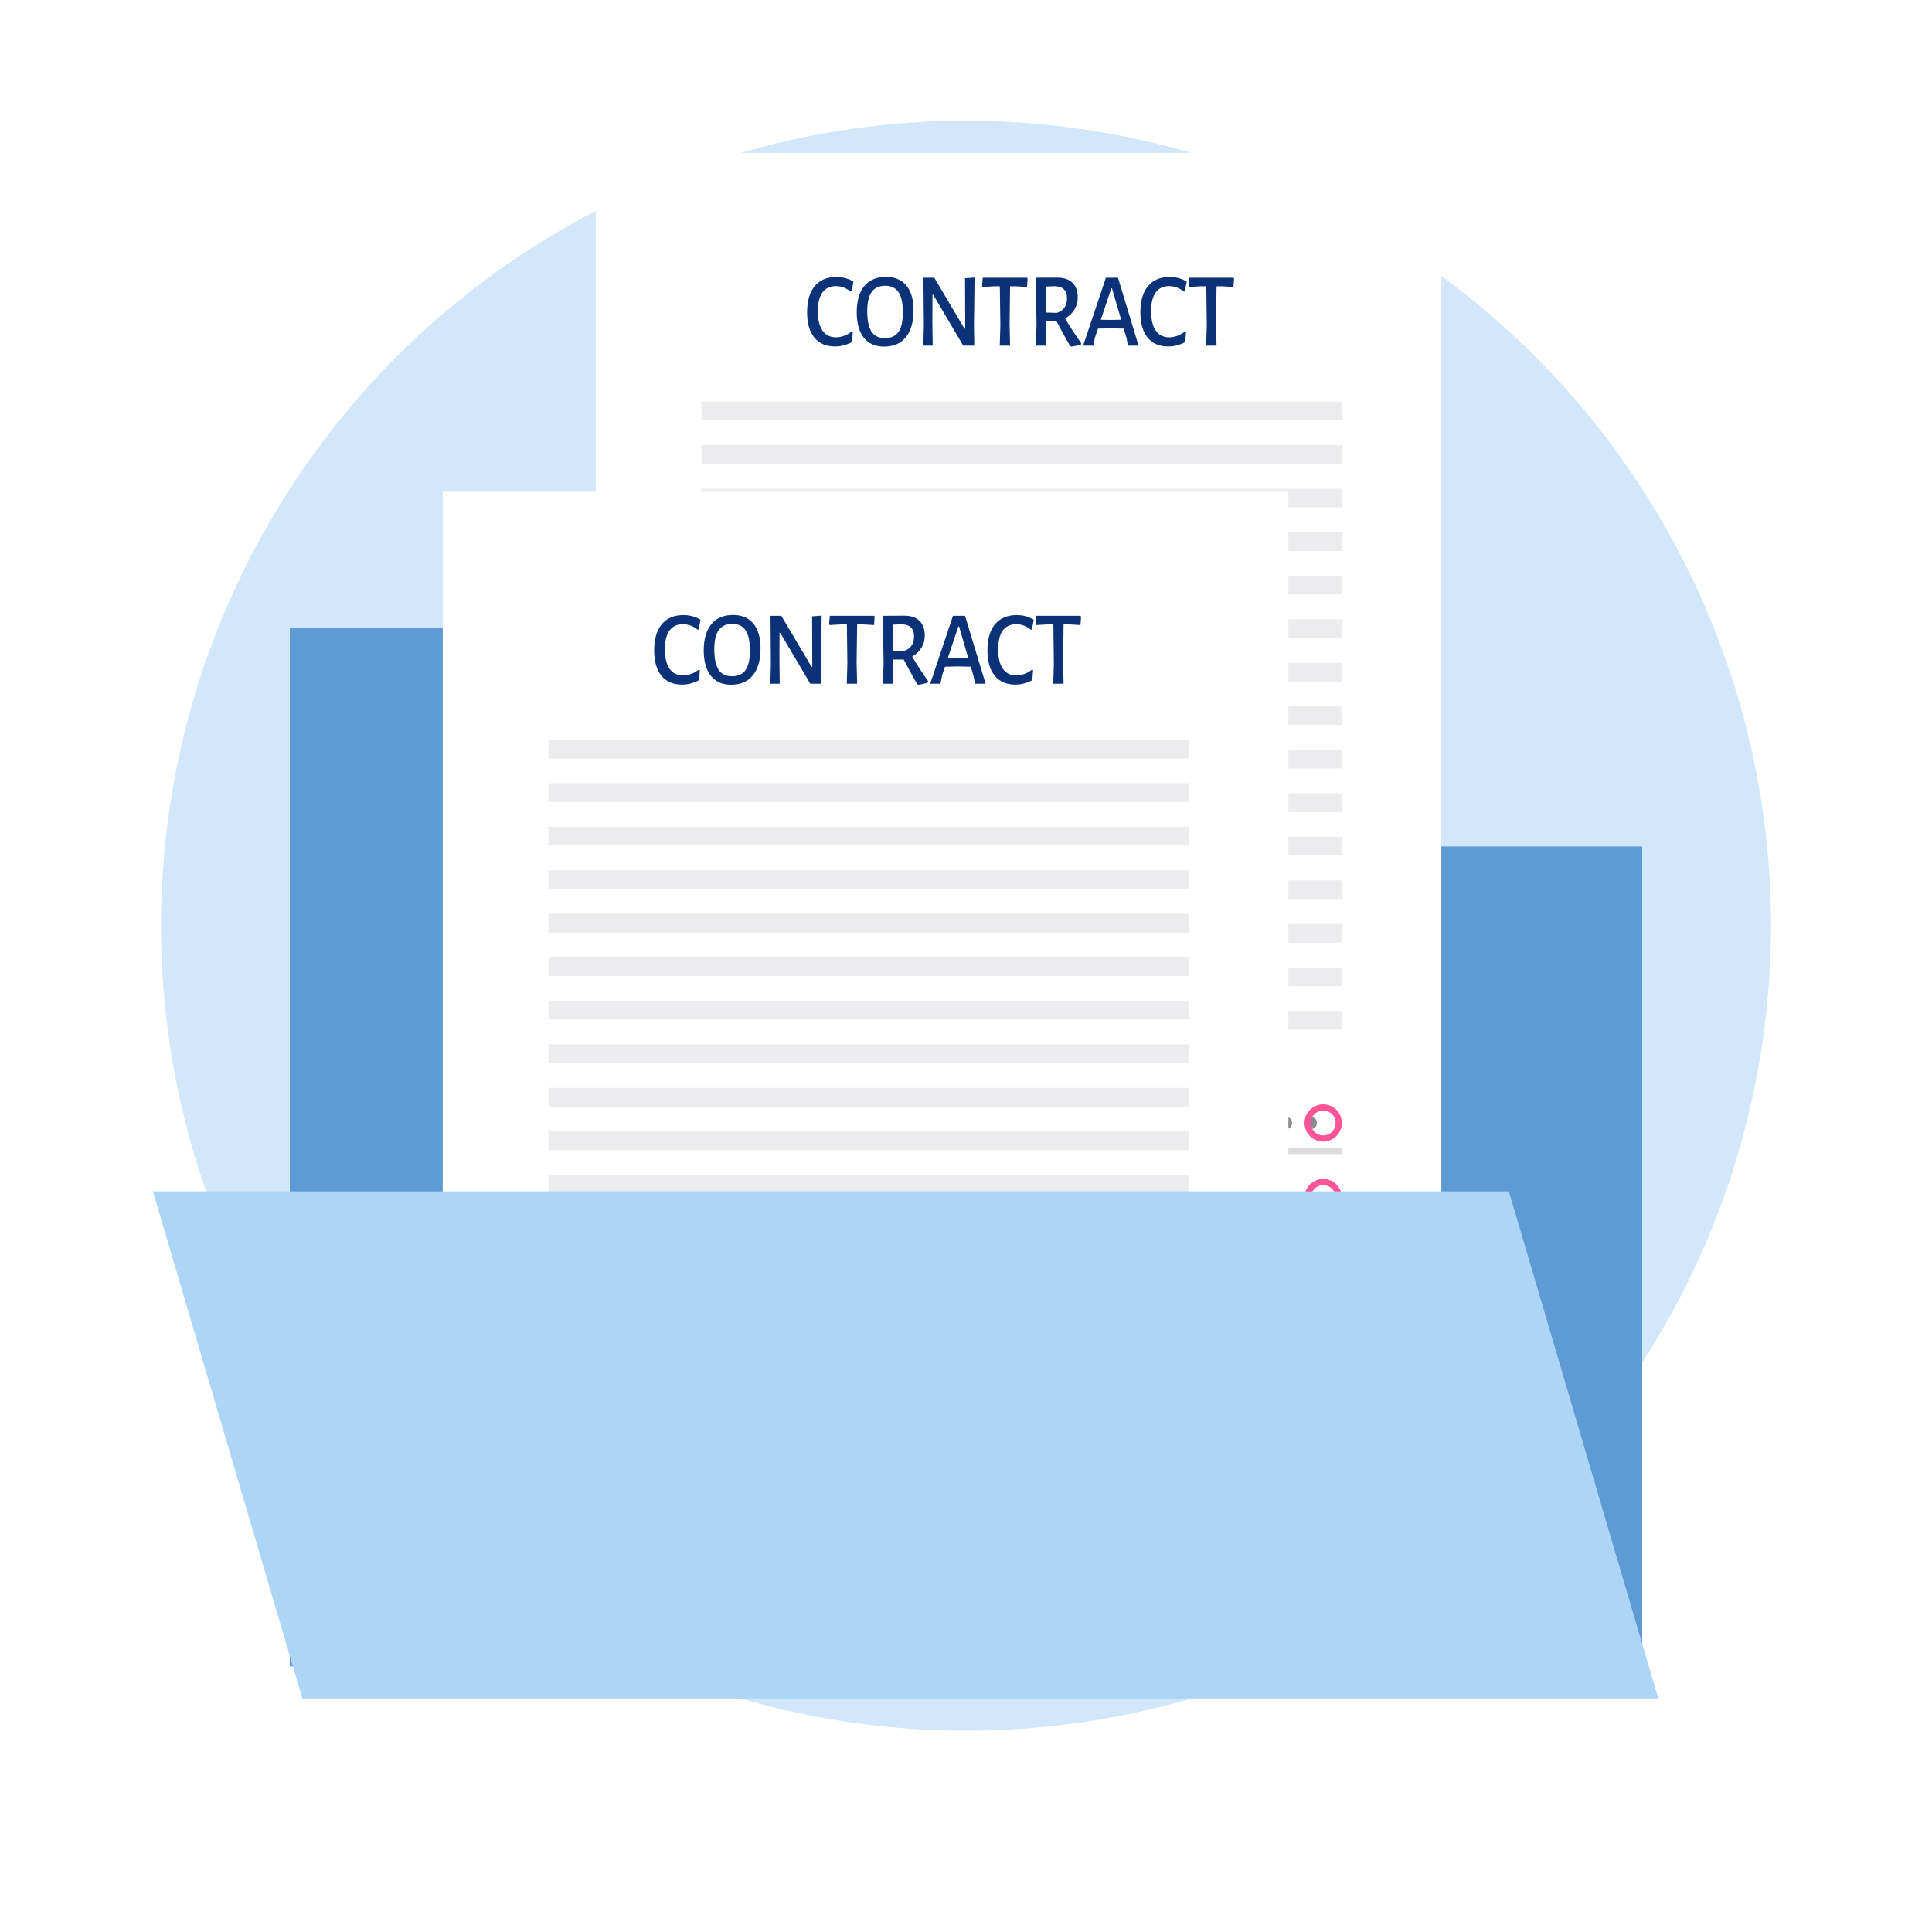 <svg width="32" height="32" viewBox="0 0 32 32" fill="none" xmlns="http://www.w3.org/2000/svg">
<mask id="mask0_113_12685" style="mask-type:alpha" maskUnits="userSpaceOnUse" x="0" y="0" width="32" height="32">
<rect width="32" height="32" fill="#D9D9D9"/>
</mask>
<g mask="url(#mask0_113_12685)">
<g filter="url(#filter0_f_113_12685)">
<circle cx="16" cy="15.333" r="13.333" fill="#D2E7F9"/>
</g>
<path d="M15.067 14.021L13.2 10.4H4.8V27.6H27.2V14.021H15.067Z" fill="#5E9AD3"/>
<path d="M23.873 2.533H9.867V22.307H23.873V2.533Z" fill="white"/>
<path d="M22.225 20.248H18.93V20.351H22.225V20.248Z" fill="#DCDCDE"/>
<path d="M22.225 19.012H18.93V19.115H22.225V19.012Z" fill="#DCDCDE"/>
<path d="M14.089 18.188H11.617V18.291H14.089V18.188Z" fill="#DCDCDE"/>
<path d="M13.265 18.6H11.617V18.703H13.265V18.6Z" fill="#DCDCDE"/>
<ellipse cx="19.239" cy="18.6" rx="0.103" ry="0.103" fill="#8E8E90"/>
<circle cx="19.651" cy="18.6" r="0.103" fill="#8E8E90"/>
<circle cx="20.063" cy="18.6" r="0.103" fill="#8E8E90"/>
<circle cx="20.475" cy="18.6" r="0.103" fill="#8E8E90"/>
<circle cx="20.887" cy="18.6" r="0.103" fill="#8E8E90"/>
<ellipse cx="21.298" cy="18.6" rx="0.103" ry="0.103" fill="#8E8E90"/>
<circle cx="21.71" cy="18.6" r="0.103" fill="#8E8E90"/>
<circle cx="19.239" cy="19.836" r="0.103" fill="#8E8E90"/>
<ellipse cx="19.651" cy="19.836" rx="0.103" ry="0.103" fill="#8E8E90"/>
<ellipse cx="20.063" cy="19.836" rx="0.103" ry="0.103" fill="#8E8E90"/>
<ellipse cx="20.475" cy="19.836" rx="0.103" ry="0.103" fill="#8E8E90"/>
<ellipse cx="20.887" cy="19.836" rx="0.103" ry="0.103" fill="#8E8E90"/>
<circle cx="21.298" cy="19.836" r="0.103" fill="#8E8E90"/>
<ellipse cx="21.71" cy="19.836" rx="0.103" ry="0.103" fill="#8E8E90"/>
<path fill-rule="evenodd" clip-rule="evenodd" d="M21.916 18.806C22.03 18.806 22.122 18.713 22.122 18.6C22.122 18.486 22.03 18.394 21.916 18.394C21.803 18.394 21.71 18.486 21.71 18.6C21.71 18.713 21.803 18.806 21.916 18.806ZM21.916 18.909C22.087 18.909 22.225 18.77 22.225 18.6C22.225 18.429 22.087 18.291 21.916 18.291C21.746 18.291 21.607 18.429 21.607 18.6C21.607 18.77 21.746 18.909 21.916 18.909Z" fill="#FF5598"/>
<path fill-rule="evenodd" clip-rule="evenodd" d="M21.916 20.042C22.03 20.042 22.122 19.95 22.122 19.836C22.122 19.722 22.03 19.63 21.916 19.63C21.803 19.63 21.71 19.722 21.71 19.836C21.71 19.95 21.803 20.042 21.916 20.042ZM21.916 20.145C22.087 20.145 22.225 20.006 22.225 19.836C22.225 19.665 22.087 19.527 21.916 19.527C21.746 19.527 21.607 19.665 21.607 19.836C21.607 20.006 21.746 20.145 21.916 20.145Z" fill="#FF5598"/>
<path d="M22.225 6.653H11.617V6.962H22.225V6.653Z" fill="#ECECEE"/>
<path d="M22.225 7.374H11.617V7.683H22.225V7.374Z" fill="#ECECEE"/>
<path d="M22.225 8.095H11.617V8.404H22.225V8.095Z" fill="#ECECEE"/>
<path d="M22.225 8.816H11.617V9.125H22.225V8.816Z" fill="#ECECEE"/>
<path d="M22.225 9.537H11.617V9.846H22.225V9.537Z" fill="#ECECEE"/>
<path d="M22.225 10.258H11.617V10.566H22.225V10.258Z" fill="#ECECEE"/>
<path d="M22.225 10.979H11.617V11.287H22.225V10.979Z" fill="#ECECEE"/>
<path d="M22.225 11.7H11.617V12.008H22.225V11.7Z" fill="#ECECEE"/>
<path d="M22.225 12.42H11.617V12.729H22.225V12.42Z" fill="#ECECEE"/>
<path d="M22.225 13.141H11.617V13.45H22.225V13.141Z" fill="#ECECEE"/>
<path d="M22.225 13.862H11.617V14.171H22.225V13.862Z" fill="#ECECEE"/>
<path d="M22.225 14.583H11.617V14.892H22.225V14.583Z" fill="#ECECEE"/>
<path d="M22.225 15.304H11.617V15.613H22.225V15.304Z" fill="#ECECEE"/>
<path d="M22.225 16.025H11.617V16.334H22.225V16.025Z" fill="#ECECEE"/>
<path d="M22.225 16.746H11.617V17.055H22.225V16.746Z" fill="#ECECEE"/>
<path d="M20.44 4.616L20.43 4.753L20.239 4.742H20.15L20.141 5.371L20.15 5.725H19.978L19.988 5.387L19.98 4.742H19.891L19.697 4.753L19.685 4.737L19.698 4.6H20.43L20.44 4.616Z" fill="#0B3277"/>
<path d="M19.371 4.588C19.479 4.588 19.574 4.614 19.656 4.665L19.625 4.825L19.608 4.83C19.535 4.769 19.453 4.739 19.364 4.739C19.268 4.739 19.194 4.774 19.142 4.844C19.091 4.913 19.066 5.016 19.066 5.154C19.066 5.295 19.092 5.403 19.143 5.476C19.195 5.55 19.269 5.587 19.364 5.587C19.41 5.587 19.456 5.579 19.501 5.562C19.547 5.545 19.59 5.521 19.628 5.49L19.644 5.501L19.631 5.666C19.537 5.715 19.443 5.739 19.351 5.739C19.203 5.739 19.088 5.69 19.008 5.592C18.928 5.494 18.888 5.354 18.888 5.173C18.888 4.986 18.93 4.842 19.013 4.74C19.098 4.639 19.217 4.588 19.371 4.588Z" fill="#0B3277"/>
<path d="M18.858 5.725H18.683L18.659 5.599L18.612 5.443L18.388 5.438L18.186 5.443L18.136 5.59L18.11 5.725H17.94L18.317 4.6H18.517L18.858 5.725ZM18.57 5.296L18.418 4.777H18.406L18.233 5.296L18.4 5.299L18.57 5.296Z" fill="#0B3277"/>
<path d="M17.641 5.275C17.716 5.402 17.805 5.538 17.907 5.683L17.905 5.704C17.852 5.723 17.798 5.735 17.742 5.741L17.722 5.727C17.631 5.568 17.557 5.434 17.501 5.324H17.322V5.371L17.33 5.725H17.157L17.168 5.387L17.157 4.6L17.516 4.599C17.623 4.599 17.705 4.627 17.763 4.684C17.822 4.74 17.851 4.821 17.851 4.926C17.851 5.001 17.832 5.069 17.795 5.129C17.758 5.189 17.707 5.237 17.641 5.275ZM17.325 5.177L17.506 5.182C17.617 5.146 17.673 5.065 17.673 4.94C17.673 4.875 17.656 4.826 17.622 4.793C17.589 4.76 17.538 4.743 17.47 4.74L17.33 4.746L17.325 5.177Z" fill="#0B3277"/>
<path d="M17.02 4.616L17.01 4.753L16.819 4.742H16.73L16.722 5.371L16.73 5.725H16.559L16.569 5.387L16.56 4.742H16.471L16.277 4.753L16.265 4.737L16.278 4.6H17.01L17.02 4.616Z" fill="#0B3277"/>
<path d="M16.132 5.389L16.137 5.725H15.954L15.457 4.882H15.445L15.443 5.348L15.448 5.725H15.293L15.302 5.392L15.295 4.6H15.475L15.974 5.443H15.987L15.984 4.609L16.142 4.597L16.132 5.389Z" fill="#0B3277"/>
<path d="M14.674 4.586C14.82 4.586 14.933 4.634 15.012 4.73C15.091 4.826 15.131 4.962 15.131 5.14C15.131 5.331 15.088 5.48 15.004 5.585C14.919 5.689 14.799 5.741 14.643 5.741C14.498 5.741 14.386 5.692 14.307 5.594C14.229 5.494 14.19 5.354 14.19 5.173C14.19 4.985 14.232 4.84 14.315 4.739C14.4 4.637 14.519 4.586 14.674 4.586ZM14.661 4.733C14.561 4.733 14.486 4.768 14.437 4.837C14.389 4.904 14.364 5.01 14.364 5.152C14.364 5.308 14.388 5.421 14.435 5.494C14.484 5.565 14.558 5.601 14.658 5.601C14.759 5.601 14.834 5.566 14.882 5.497C14.93 5.428 14.954 5.321 14.954 5.175C14.954 5.022 14.93 4.91 14.882 4.84C14.835 4.769 14.761 4.733 14.661 4.733Z" fill="#0B3277"/>
<path d="M13.851 4.588C13.959 4.588 14.054 4.614 14.136 4.665L14.105 4.825L14.088 4.83C14.015 4.769 13.934 4.739 13.845 4.739C13.748 4.739 13.674 4.774 13.622 4.844C13.572 4.913 13.546 5.016 13.546 5.154C13.546 5.295 13.572 5.403 13.624 5.476C13.675 5.55 13.749 5.587 13.845 5.587C13.891 5.587 13.936 5.579 13.981 5.562C14.027 5.545 14.07 5.521 14.108 5.49L14.125 5.501L14.111 5.666C14.017 5.715 13.924 5.739 13.831 5.739C13.683 5.739 13.569 5.69 13.489 5.592C13.408 5.494 13.368 5.354 13.368 5.173C13.368 4.986 13.41 4.842 13.493 4.74C13.578 4.639 13.697 4.588 13.851 4.588Z" fill="#0B3277"/>
<path d="M21.34 8.133H7.333V27.907H21.34V8.133Z" fill="white"/>
<path d="M19.692 25.848H16.396V25.951H19.692V25.848Z" fill="#DCDCDE"/>
<path d="M19.692 24.612H16.396V24.715H19.692V24.612Z" fill="#DCDCDE"/>
<path d="M11.556 23.788H9.084V23.891H11.556V23.788Z" fill="#DCDCDE"/>
<path d="M10.732 24.2H9.084V24.303H10.732V24.2Z" fill="#DCDCDE"/>
<circle cx="16.705" cy="24.2" r="0.103" fill="#8E8E90"/>
<ellipse cx="17.117" cy="24.2" rx="0.103" ry="0.103" fill="#8E8E90"/>
<ellipse cx="17.529" cy="24.2" rx="0.103" ry="0.103" fill="#8E8E90"/>
<circle cx="17.941" cy="24.2" r="0.103" fill="#8E8E90"/>
<circle cx="18.353" cy="24.2" r="0.103" fill="#8E8E90"/>
<circle cx="18.765" cy="24.2" r="0.103" fill="#8E8E90"/>
<circle cx="19.177" cy="24.2" r="0.103" fill="#8E8E90"/>
<circle cx="16.705" cy="25.436" r="0.103" fill="#8E8E90"/>
<ellipse cx="17.117" cy="25.436" rx="0.103" ry="0.103" fill="#8E8E90"/>
<ellipse cx="17.529" cy="25.436" rx="0.103" ry="0.103" fill="#8E8E90"/>
<circle cx="17.941" cy="25.436" r="0.103" fill="#8E8E90"/>
<circle cx="18.353" cy="25.436" r="0.103" fill="#8E8E90"/>
<circle cx="18.765" cy="25.436" r="0.103" fill="#8E8E90"/>
<circle cx="19.177" cy="25.436" r="0.103" fill="#8E8E90"/>
<path fill-rule="evenodd" clip-rule="evenodd" d="M19.383 24.406C19.497 24.406 19.589 24.314 19.589 24.2C19.589 24.086 19.497 23.994 19.383 23.994C19.269 23.994 19.177 24.086 19.177 24.2C19.177 24.314 19.269 24.406 19.383 24.406ZM19.383 24.509C19.554 24.509 19.692 24.37 19.692 24.2C19.692 24.029 19.554 23.891 19.383 23.891C19.212 23.891 19.074 24.029 19.074 24.2C19.074 24.37 19.212 24.509 19.383 24.509Z" fill="#FF5598"/>
<path fill-rule="evenodd" clip-rule="evenodd" d="M19.383 25.642C19.497 25.642 19.589 25.549 19.589 25.436C19.589 25.322 19.497 25.23 19.383 25.23C19.269 25.23 19.177 25.322 19.177 25.436C19.177 25.549 19.269 25.642 19.383 25.642ZM19.383 25.745C19.554 25.745 19.692 25.606 19.692 25.436C19.692 25.265 19.554 25.127 19.383 25.127C19.212 25.127 19.074 25.265 19.074 25.436C19.074 25.606 19.212 25.745 19.383 25.745Z" fill="#FF5598"/>
<path d="M19.692 12.253H9.084V12.562H19.692V12.253Z" fill="#ECECEE"/>
<path d="M19.692 12.974H9.084V13.283H19.692V12.974Z" fill="#ECECEE"/>
<path d="M19.692 13.695H9.084V14.004H19.692V13.695Z" fill="#ECECEE"/>
<path d="M19.692 14.416H9.084V14.725H19.692V14.416Z" fill="#ECECEE"/>
<path d="M19.692 15.137H9.084V15.446H19.692V15.137Z" fill="#ECECEE"/>
<path d="M19.692 15.858H9.084V16.167H19.692V15.858Z" fill="#ECECEE"/>
<path d="M19.692 16.578H9.084V16.887H19.692V16.578Z" fill="#ECECEE"/>
<path d="M19.692 17.299H9.084V17.608H19.692V17.299Z" fill="#ECECEE"/>
<path d="M19.692 18.02H9.084V18.329H19.692V18.02Z" fill="#ECECEE"/>
<path d="M19.692 18.741H9.084V19.05H19.692V18.741Z" fill="#ECECEE"/>
<path d="M19.692 19.462H9.084V19.771H19.692V19.462Z" fill="#ECECEE"/>
<path d="M19.692 20.183H9.084V20.492H19.692V20.183Z" fill="#ECECEE"/>
<path d="M19.692 20.904H9.084V21.213H19.692V20.904Z" fill="#ECECEE"/>
<path d="M19.692 21.625H9.084V21.934H19.692V21.625Z" fill="#ECECEE"/>
<path d="M19.692 22.346H9.084V22.655H19.692V22.346Z" fill="#ECECEE"/>
<path d="M17.906 10.216L17.896 10.353L17.705 10.342H17.616L17.608 10.971L17.616 11.325H17.445L17.455 10.987L17.447 10.342H17.358L17.163 10.353L17.151 10.337L17.165 10.2H17.896L17.906 10.216Z" fill="#0B3277"/>
<path d="M16.838 10.188C16.945 10.188 17.04 10.214 17.123 10.265L17.091 10.425L17.075 10.43C17.001 10.369 16.92 10.339 16.831 10.339C16.734 10.339 16.66 10.374 16.608 10.444C16.558 10.513 16.533 10.616 16.533 10.754C16.533 10.895 16.558 11.003 16.61 11.076C16.662 11.15 16.735 11.187 16.831 11.187C16.877 11.187 16.923 11.179 16.968 11.162C17.014 11.145 17.056 11.121 17.095 11.09L17.111 11.101L17.098 11.266C17.003 11.315 16.91 11.339 16.818 11.339C16.669 11.339 16.555 11.29 16.475 11.192C16.395 11.094 16.355 10.954 16.355 10.773C16.355 10.586 16.396 10.442 16.48 10.34C16.565 10.239 16.684 10.188 16.838 10.188Z" fill="#0B3277"/>
<path d="M16.325 11.325H16.15L16.125 11.199L16.079 11.043L15.855 11.038L15.652 11.043L15.603 11.19L15.577 11.325H15.407L15.784 10.2H15.984L16.325 11.325ZM16.036 10.896L15.885 10.377H15.873L15.7 10.896L15.867 10.899L16.036 10.896Z" fill="#0B3277"/>
<path d="M15.108 10.875C15.183 11.002 15.271 11.138 15.373 11.283L15.372 11.304C15.319 11.323 15.264 11.335 15.209 11.341L15.189 11.327C15.098 11.168 15.024 11.034 14.968 10.924H14.788V10.971L14.797 11.325H14.623L14.635 10.987L14.623 10.2L14.983 10.198C15.089 10.198 15.172 10.227 15.23 10.284C15.288 10.34 15.317 10.421 15.317 10.526C15.317 10.601 15.299 10.669 15.261 10.729C15.225 10.789 15.174 10.838 15.108 10.875ZM14.792 10.777L14.973 10.782C15.084 10.746 15.139 10.665 15.139 10.54C15.139 10.475 15.122 10.426 15.088 10.393C15.055 10.36 15.005 10.343 14.937 10.34L14.797 10.346L14.792 10.777Z" fill="#0B3277"/>
<path d="M14.486 10.216L14.477 10.353L14.286 10.342H14.197L14.188 10.971L14.197 11.325H14.025L14.035 10.987L14.027 10.342H13.938L13.743 10.353L13.732 10.337L13.745 10.2H14.477L14.486 10.216Z" fill="#0B3277"/>
<path d="M13.599 10.989L13.604 11.325H13.421L12.923 10.482H12.912L12.91 10.948L12.915 11.325H12.76L12.768 10.992L12.762 10.2H12.941L13.441 11.043H13.454L13.451 10.209L13.609 10.197L13.599 10.989Z" fill="#0B3277"/>
<path d="M12.141 10.186C12.287 10.186 12.4 10.234 12.479 10.33C12.558 10.426 12.597 10.562 12.597 10.74C12.597 10.931 12.555 11.08 12.47 11.185C12.386 11.289 12.266 11.341 12.11 11.341C11.965 11.341 11.853 11.292 11.774 11.194C11.695 11.095 11.656 10.954 11.656 10.773C11.656 10.585 11.698 10.44 11.782 10.339C11.866 10.237 11.986 10.186 12.141 10.186ZM12.128 10.334C12.028 10.334 11.953 10.368 11.904 10.437C11.855 10.505 11.831 10.61 11.831 10.752C11.831 10.908 11.855 11.021 11.902 11.094C11.95 11.165 12.024 11.201 12.124 11.201C12.226 11.201 12.3 11.166 12.349 11.097C12.397 11.028 12.421 10.921 12.421 10.775C12.421 10.622 12.397 10.51 12.349 10.44C12.301 10.369 12.228 10.334 12.128 10.334Z" fill="#0B3277"/>
<path d="M11.318 10.188C11.425 10.188 11.521 10.214 11.603 10.265L11.572 10.425L11.555 10.43C11.482 10.369 11.4 10.339 11.311 10.339C11.214 10.339 11.14 10.374 11.089 10.444C11.038 10.513 11.013 10.616 11.013 10.754C11.013 10.895 11.039 11.003 11.09 11.076C11.142 11.15 11.216 11.187 11.311 11.187C11.357 11.187 11.403 11.179 11.448 11.162C11.494 11.145 11.536 11.121 11.575 11.09L11.591 11.101L11.578 11.266C11.484 11.315 11.39 11.339 11.298 11.339C11.15 11.339 11.035 11.29 10.955 11.192C10.875 11.094 10.835 10.954 10.835 10.773C10.835 10.586 10.877 10.442 10.96 10.34C11.045 10.239 11.164 10.188 11.318 10.188Z" fill="#0B3277"/>
<path d="M2.533 19.733L5.008 28.133H27.467L24.992 19.733H2.533Z" fill="#ACD5F6"/>
</g>
<defs>
<filter id="filter0_f_113_12685" x="-2.667" y="-3.333" width="37.333" height="37.333" filterUnits="userSpaceOnUse" color-interpolation-filters="sRGB">
<feFlood flood-opacity="0" result="BackgroundImageFix"/>
<feBlend mode="normal" in="SourceGraphic" in2="BackgroundImageFix" result="shape"/>
<feGaussianBlur stdDeviation="2.667" result="effect1_foregroundBlur_113_12685"/>
</filter>
</defs>
</svg>
